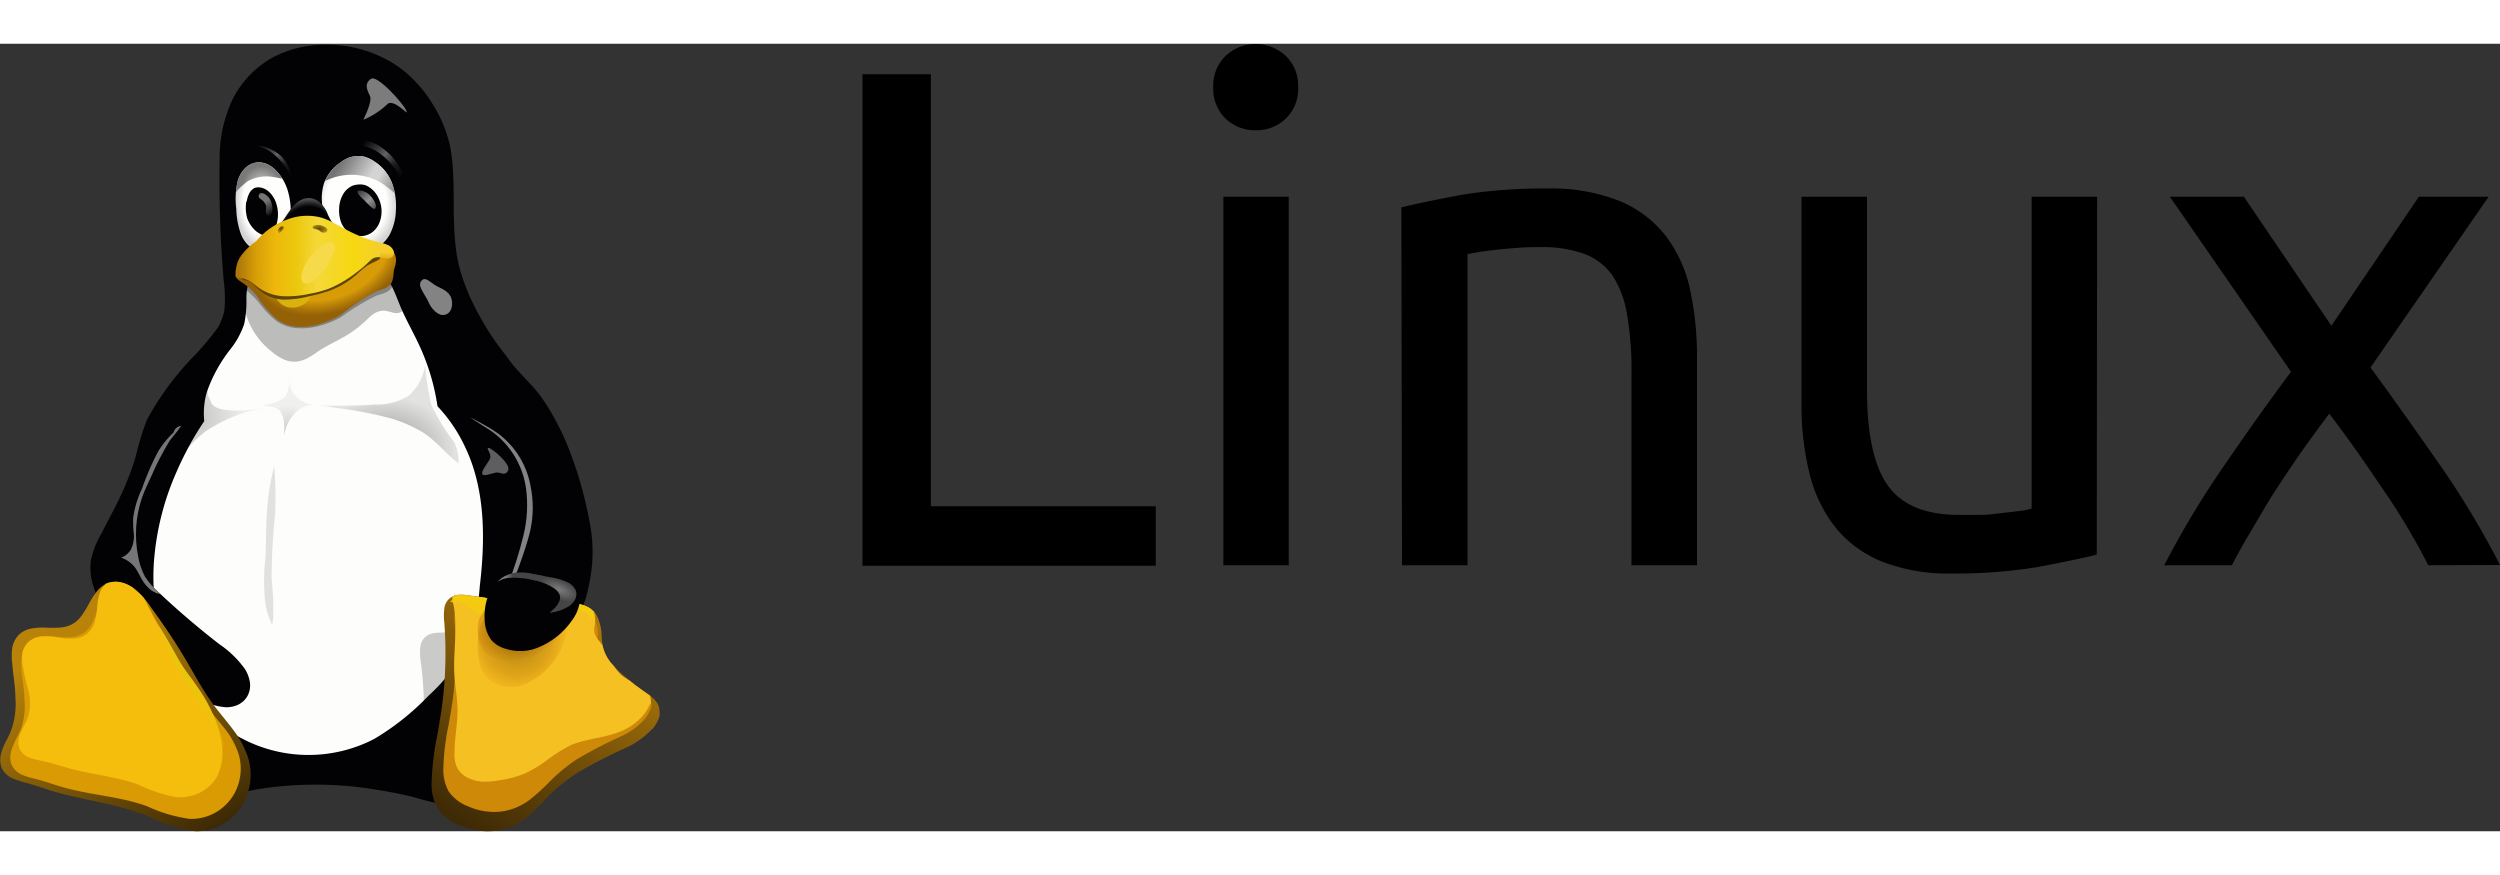 <svg id="Ebene_1" data-name="Ebene 1" xmlns="http://www.w3.org/2000/svg" xmlns:xlink="http://www.w3.org/1999/xlink" width="200" height="70"  viewBox="0 0 200 63"><rect x="0" y="0" width="200" height="63" fill="#333333" stroke="none"/><defs><style>.cls-1,.cls-2{fill:none;}.cls-2,.cls-48{clip-path:url(#clip-path);}.cls-3{fill:#020204;}.cls-4{fill:#fdfdfb;}.cls-5{clip-path:url(#clip-path-2);}.cls-6{opacity:0.25;fill:url(#Unbenannter_Verlauf_3);}.cls-10,.cls-14,.cls-21,.cls-27,.cls-28,.cls-45,.cls-54,.cls-55,.cls-6,.cls-7,.cls-8,.cls-9{isolation:isolate;}.cls-7{opacity:0.42;fill:url(#Unbenannter_Verlauf_3-2);}.cls-21,.cls-8{opacity:0.2;}.cls-8{fill:url(#Unbenannter_Verlauf_3-3);}.cls-9{opacity:0.11;}.cls-10,.cls-11,.cls-14{fill:#7c7c7c;}.cls-10{opacity:0.75;}.cls-12{fill:#838384;}.cls-13{clip-path:url(#clip-path-9);}.cls-14{opacity:0.95;}.cls-15{clip-path:url(#clip-path-10);}.cls-16{fill:url(#Unbenannter_Verlauf_4);}.cls-17{clip-path:url(#clip-path-11);}.cls-18{fill:#d99a03;}.cls-19{fill:#f5bd0c;}.cls-20{fill:url(#Unbenannter_Verlauf_5);}.cls-21{fill:url(#Unbenannter_Verlauf_6);}.cls-22{fill:url(#Unbenannter_Verlauf_7);}.cls-23{clip-path:url(#clip-path-15);}.cls-24{fill:#cd8907;}.cls-25{fill:#f5c021;}.cls-26{fill:url(#Unbenannter_Verlauf_8);}.cls-27,.cls-28{opacity:0.35;}.cls-27{fill:url(#Unbenannter_Verlauf_10);}.cls-28{fill:url(#Unbenannter_Verlauf_10-2);}.cls-29{clip-path:url(#clip-path-20);}.cls-30{fill:url(#Unbenannter_Verlauf_11);}.cls-31{fill:url(#Unbenannter_Verlauf_12);}.cls-32{fill:url(#Unbenannter_Verlauf_17);}.cls-33{clip-path:url(#clip-path-22);}.cls-34{fill:url(#Unbenannter_Verlauf_14);}.cls-35{clip-path:url(#clip-path-23);}.cls-36{fill:url(#Unbenannter_Verlauf_15);}.cls-37{fill:url(#Unbenannter_Verlauf_20);}.cls-38{fill:url(#Unbenannter_Verlauf_17-2);}.cls-39{clip-path:url(#clip-path-24);}.cls-40{fill:url(#Unbenannter_Verlauf_18);}.cls-41{clip-path:url(#clip-path-25);}.cls-42{fill:url(#Unbenannter_Verlauf_19);}.cls-43{fill:url(#Unbenannter_Verlauf_20-2);}.cls-44{fill-opacity:0.26;}.cls-45{opacity:0.3;}.cls-46{fill:url(#Unbenannter_Verlauf_21);}.cls-47{fill:url(#Unbenannter_Verlauf_22);}.cls-49{fill:#d9b30d;}.cls-50{fill:#604405;}.cls-51{fill:url(#Unbenannter_Verlauf_23);}.cls-52{clip-path:url(#clip-path-30);}.cls-53{fill:#f6da4a;}.cls-54,.cls-55{opacity:0.8;}.cls-54{fill:url(#Unbenannter_Verlauf_25);}.cls-55{fill:url(#Unbenannter_Verlauf_25-2);}.cls-56{fill:url(#Unbenannter_Verlauf_26);}</style><clipPath id="clip-path"><path class="cls-1" d="M18.83,18.53a1.34,1.34,0,0,0,.07.18.84.84,0,0,0,.23.23c.09.07.18.12.27.18a4.79,4.79,0,0,1,1.25,1.21,8.06,8.06,0,0,0,1.54,1.75,3.23,3.23,0,0,0,1.53.56,5,5,0,0,0,1.91-.23,6.87,6.87,0,0,0,1.64-.72,17.9,17.9,0,0,1,2.84-1.88c.23-.08.48-.15.7-.25a1.12,1.12,0,0,0,.54-.49,2.42,2.42,0,0,0,.14-.71c0-.25.11-.5.16-.75a1.32,1.32,0,0,0-.06-.76,1,1,0,0,0-.44-.44,1.45,1.45,0,0,0-.62-.15,9.13,9.13,0,0,0-1.26.13c-.55.05-1.11,0-1.67,0s-1.38.18-2.08.22-1.58-.09-2.38-.12a4.45,4.45,0,0,0-1,.05,2.17,2.17,0,0,0-.95.37,8,8,0,0,0-.75.67,2.42,2.42,0,0,1-.42.29,1,1,0,0,1-.48.11,1.11,1.11,0,0,0-.26,0,.38.38,0,0,0-.13.09.64.64,0,0,0-.1.13,1.77,1.77,0,0,0-.19.33Z"/></clipPath><clipPath id="clip-path-2"><path class="cls-1" d="M26.11.08a8.88,8.88,0,0,0-4.26,1,7.9,7.9,0,0,0-3.28,3.44,11.11,11.11,0,0,0-1,4.69,96.23,96.23,0,0,0,.32,9.68,11,11,0,0,1,.06,2.44c-.4,2-2.17,3.41-3.12,5.21a52.4,52.4,0,0,0-2.26,6.3c-.72,1.91-1.73,3.71-2.42,5.64a15.42,15.42,0,0,0-.61,8.45,14.87,14.87,0,0,0,2.84,5.84c-.19.35-.38.71-.58,1.06A16.35,16.35,0,0,0,10,57.17,4.23,4.23,0,0,0,9.87,59a2.69,2.69,0,0,0,.92,1.6,2.66,2.66,0,0,0,1.1.52,5,5,0,0,0,1.22.1,19.37,19.37,0,0,0,4.57-.9c.89-.24,1.79-.45,2.69-.64a29.36,29.36,0,0,1,9.77,0c1,.16,2,.35,3,.6a22.33,22.33,0,0,0,4.69.9,4.84,4.84,0,0,0,1.26-.09,2.8,2.8,0,0,0,1.13-.53,2.67,2.67,0,0,0,.92-1.6A4.09,4.09,0,0,0,41,57.17a15.67,15.67,0,0,0-1.77-3.33c-.26-.43-.49-.87-.74-1.3a21.28,21.28,0,0,0,4.38-7.47,21.63,21.63,0,0,0,.75-9.43,32.77,32.77,0,0,0-2.72-9.11c-1.64-3.62-3-4.94-4-8.12-1.08-3.45-.19-7.53-1-10.65a10.8,10.8,0,0,0-1.33-3A10.29,10.29,0,0,0,32,1.93,10,10,0,0,0,26.11.08Z"/></clipPath><radialGradient id="Unbenannter_Verlauf_3" cx="131.51" cy="39.13" r="0.24" gradientTransform="matrix(19, 0, 0, -18.12, -2483.74, 738.9)" gradientUnits="userSpaceOnUse"><stop offset="0"/><stop offset="1" stop-opacity="0.25"/></radialGradient><radialGradient id="Unbenannter_Verlauf_3-2" cx="131.37" cy="39.56" r="0.24" gradientTransform="matrix(23.6, 0, 0, -18.12, -3069.54, 749.38)" xlink:href="#Unbenannter_Verlauf_3"/><radialGradient id="Unbenannter_Verlauf_3-3" cx="118.65" cy="44.43" r="0.24" gradientTransform="matrix(9.35, 0, 0, -10.07, -1086.35, 478.69)" xlink:href="#Unbenannter_Verlauf_3"/><clipPath id="clip-path-9"><path class="cls-1" d="M15.62,24.88a23.14,23.14,0,0,0-3.86,5.19,22.71,22.71,0,0,0-.9,2.94,22.34,22.34,0,0,1-1.25,3.24c-.46,1-1,1.92-1.46,2.87a7.16,7.16,0,0,0-.87,2.17,4.54,4.54,0,0,0,.11,1.83,8.83,8.83,0,0,0,.69,1.72,16.88,16.88,0,0,0,5.1,5.91,18.2,18.2,0,0,0,3.07,1.81,4.62,4.62,0,0,0,1.84.52A2.2,2.2,0,0,0,19,52.9a1.73,1.73,0,0,0,.73-.61A1.77,1.77,0,0,0,20,51.14a2.8,2.8,0,0,0-.4-1.11,8.12,8.12,0,0,0-2.06-2c-1.65-1.28-3.25-2.64-4.77-4.07a6.42,6.42,0,0,1-1.17-1.33A5.25,5.25,0,0,1,11.05,41a9.1,9.1,0,0,1,.31-4.69c.21-.59.48-1.14.74-1.7a22.07,22.07,0,0,1,1.48-2.86,32,32,0,0,0,2.35-3.23,11.74,11.74,0,0,0,.92-3.25c.15-.87.45-1.72.6-2.59A23.71,23.71,0,0,1,15.62,24.88Z"/></clipPath><clipPath id="clip-path-10"><path class="cls-1" d="M39.74,31.32a6.81,6.81,0,0,1,2.34,4.24,10.16,10.16,0,0,1-.22,3.84,30.32,30.32,0,0,1-1.16,3.69,6.94,6.94,0,0,0-.42,1.48,2.42,2.42,0,0,0,.22,1.5,2.26,2.26,0,0,0,1.36,1,3.24,3.24,0,0,0,1.72,0,6,6,0,0,0,2-.68C46.7,45.54,47,44,47.25,42.59a12.12,12.12,0,0,0-.1-4.41,30.84,30.84,0,0,0-1.66-5.81,20.34,20.34,0,0,0-2.06-3.92c-.81-1.2-2-2.14-2.81-3.31-.3-.41-.65-.84-.94-1.25-.62-.89-.48-.72-.87-1.3a2.21,2.21,0,0,0-1.19-.74A2.19,2.19,0,0,0,34.71,23,3.41,3.41,0,0,0,34.5,25a7.07,7.07,0,0,0,1,2.37,8.59,8.59,0,0,0,1.8,2.26C38,30.26,39,30.69,39.74,31.32Z"/></clipPath><linearGradient id="Unbenannter_Verlauf_4" x1="4.53" y1="1.99" x2="14.61" y2="-14.93" gradientTransform="matrix(1, 0, 0, -1, 0, 50.19)" gradientUnits="userSpaceOnUse"><stop offset="0" stop-color="#b98309"/><stop offset="1" stop-color="#382605"/></linearGradient><clipPath id="clip-path-11"><path class="cls-1" d="M8.54,43.17a2,2,0,0,1,1.07-.1,2.79,2.79,0,0,1,1,.43,6.33,6.33,0,0,1,1.48,1.61c1,1.36,1.93,2.75,2.79,4.2.69,1.17,1.33,2.38,2.13,3.48.53.72,1.12,1.39,1.65,2.1a7.6,7.6,0,0,1,1.23,2.36,4.77,4.77,0,0,1-.35,3.38,4.46,4.46,0,0,1-1.63,1.76,4.22,4.22,0,0,1-2.24.61,10.92,10.92,0,0,1-3.74-1.17c-2.43-1-5.08-1.29-7.59-2-.77-.23-1.53-.51-2.31-.72a7.14,7.14,0,0,1-1-.33,1.8,1.8,0,0,1-.81-.68,1.65,1.65,0,0,1-.2-.81,2.48,2.48,0,0,1,.16-.81c.19-.53.5-1,.7-1.52a6.25,6.25,0,0,0,.35-2.68c0-.91-.19-1.81-.25-2.72a4.52,4.52,0,0,1,0-1.22,2,2,0,0,1,.54-1.07,2,2,0,0,1,1-.49,5.23,5.23,0,0,1,1.12-.07,10.27,10.27,0,0,0,1.11,0,2.49,2.49,0,0,0,1.07-.3,2.41,2.41,0,0,0,.76-.73,8.46,8.46,0,0,0,.55-.91,5.74,5.74,0,0,1,.58-.9A2.21,2.21,0,0,1,8.54,43.17Z"/></clipPath><linearGradient id="Unbenannter_Verlauf_5" x1="15.68" y1="-1.74" x2="18.85" y2="-7.73" gradientTransform="matrix(1, 0, 0, -1, 0, 50.19)" gradientUnits="userSpaceOnUse"><stop offset="0" stop-color="#ebc40c"/><stop offset="1" stop-color="#ebc40c" stop-opacity="0"/></linearGradient><linearGradient id="Unbenannter_Verlauf_6" x1="40.34" y1="-1.37" x2="41.15" y2="-7.22" gradientTransform="matrix(1, 0, 0, -1, 0, 50.19)" gradientUnits="userSpaceOnUse"><stop offset="0"/><stop offset="1" stop-opacity="0"/></linearGradient><linearGradient id="Unbenannter_Verlauf_7" x1="36.45" y1="-11.75" x2="46.62" y2="4.73" gradientTransform="matrix(1, 0, 0, -1, 0, 50.19)" gradientUnits="userSpaceOnUse"><stop offset="0" stop-color="#3e2a06"/><stop offset="1" stop-color="#ad780a"/></linearGradient><clipPath id="clip-path-15"><path class="cls-1" d="M52.12,54.87A6.65,6.65,0,0,1,50,56.36a39.7,39.7,0,0,0-3.87,2,16.26,16.26,0,0,0-2.29,1.85A16.49,16.49,0,0,1,42,62a4.9,4.9,0,0,1-3,1,5.79,5.79,0,0,1-2.31-.51A3.57,3.57,0,0,1,35,61.17a4,4,0,0,1-.47-2.1A21.54,21.54,0,0,1,35,55.24c.18-1.05.36-2.11.47-3.17a32.43,32.43,0,0,0,.07-5.83,4.49,4.49,0,0,1,0-1,1.23,1.23,0,0,1,1.25-1.16,3.92,3.92,0,0,1,.9.08,18.86,18.86,0,0,1,2.08.36c.42.11.84.26,1.27.38a5.67,5.67,0,0,0,2.2.2,17.67,17.67,0,0,1,2.37-.37,3.52,3.52,0,0,1,1,.17,2.09,2.09,0,0,1,.87.49,1.79,1.79,0,0,1,.39.65,3.81,3.81,0,0,1,.25,1.11,8.61,8.61,0,0,0,.09,1,3.27,3.27,0,0,0,.74,1.46,8.72,8.72,0,0,0,1.2,1.15,14.23,14.23,0,0,0,1.3,1c.21.15.43.29.63.45a2.17,2.17,0,0,1,.52.57,1.33,1.33,0,0,1,.16.65,1.31,1.31,0,0,1,0,.39,3,3,0,0,1-.56,1Z"/></clipPath><linearGradient id="Unbenannter_Verlauf_8" x1="41.82" y1="5.47" x2="41.53" y2="2.78" gradientTransform="matrix(1, 0, 0, -1, 0, 50.19)" gradientUnits="userSpaceOnUse"><stop offset="0" stop-color="#f3cd0c"/><stop offset="1" stop-color="#f3cd0c" stop-opacity="0"/></linearGradient><radialGradient id="Unbenannter_Verlauf_10" cx="125.98" cy="37.39" r="0.24" gradientTransform="matrix(18.99, 5.12, 5.34, -20.07, -2550.59, 153)" gradientUnits="userSpaceOnUse"><stop offset="0" stop-color="#110800"/><stop offset="0.59" stop-color="#a65a00" stop-opacity="0.8"/><stop offset="1" stop-color="#ff921e" stop-opacity="0"/></radialGradient><radialGradient id="Unbenannter_Verlauf_10-2" cx="128.08" cy="44.65" r="0.24" gradientTransform="matrix(19.72, -0.84, -0.63, -14.95, -2456.58, 821.64)" xlink:href="#Unbenannter_Verlauf_10"/><clipPath id="clip-path-20"><path class="cls-1" d="M46.28,44a1.63,1.63,0,0,0-.42-.61,2.07,2.07,0,0,0-.63-.39,6.33,6.33,0,0,0-1.44-.36c-.46-.09-.91-.19-1.37-.27a3.73,3.73,0,0,0-1.45,0,2.38,2.38,0,0,0-1.1.6,3,3,0,0,0-.74,1,4.64,4.64,0,0,0-.35,2.21,2.75,2.75,0,0,0,.55,1.55,2.38,2.38,0,0,0,1.15.68,3.85,3.85,0,0,0,2.28,0,6.06,6.06,0,0,0,3-2.28A3.26,3.26,0,0,0,46.31,45a1.7,1.7,0,0,0,0-1Z"/></clipPath><radialGradient id="Unbenannter_Verlauf_11" cx="95.68" cy="41.19" r="0.24" gradientTransform="matrix(6.37, 2.79, 1.28, -2.96, -617.45, -101.36)" gradientUnits="userSpaceOnUse"><stop offset="0" stop-color="#7c7c7c"/><stop offset="1" stop-color="#7c7c7c" stop-opacity="0.33"/></radialGradient><linearGradient id="Unbenannter_Verlauf_12" x1="40.5" y1="6.24" x2="41.13" y2="6.27" gradientTransform="matrix(1, 0, 0, -1, 0, 50.19)" xlink:href="#Unbenannter_Verlauf_11"/><radialGradient id="Unbenannter_Verlauf_17" cx="121.25" cy="36.79" r="0.24" gradientTransform="matrix(10.24, -0.11, -0.16, -15.78, -1214.39, 606.59)" gradientUnits="userSpaceOnUse"><stop offset="0" stop-color="#fefefc"/><stop offset="0.75" stop-color="#fefefc"/><stop offset="1" stop-color="#d4d4d4"/></radialGradient><clipPath id="clip-path-22"><path class="cls-1" d="M19.71,12.61A3,3,0,0,0,19.79,14a2.47,2.47,0,0,0,.51.81,1.61,1.61,0,0,0,.48.38A.81.81,0,0,0,21.85,15a1.64,1.64,0,0,0,.26-.51,2.83,2.83,0,0,0,0-1.68,2.14,2.14,0,0,0-.63-1,1.32,1.32,0,0,0-.52-.28,1,1,0,0,0-.58,0,1,1,0,0,0-.45.46,2.23,2.23,0,0,0-.19.62Z"/></clipPath><linearGradient id="Unbenannter_Verlauf_14" x1="20.61" y1="38.66" x2="21.84" y2="36.45" gradientTransform="matrix(1, 0, 0, -1, 0, 50.19)" gradientUnits="userSpaceOnUse"><stop offset="0" stop-color="#757574" stop-opacity="0"/><stop offset="0.25" stop-color="#757574"/><stop offset="0.5" stop-color="#757574"/><stop offset="1" stop-color="#757574" stop-opacity="0"/></linearGradient><clipPath id="clip-path-23"><path class="cls-1" d="M20.62,9.49a1.62,1.62,0,0,0-1,.45,2.42,2.42,0,0,0-.59,1,6.07,6.07,0,0,0-.13,2.25,6.49,6.49,0,0,0,.36,2,2.54,2.54,0,0,0,.54.87,1.88,1.88,0,0,0,.87.51,1.77,1.77,0,0,0,.94,0,2.08,2.08,0,0,0,.81-.5,2.71,2.71,0,0,0,.68-1.2,4.64,4.64,0,0,0,.16-1.39A5.89,5.89,0,0,0,23,11.68a4,4,0,0,0-.88-1.5,2.53,2.53,0,0,0-.67-.51A1.69,1.69,0,0,0,20.62,9.49Z"/></clipPath><radialGradient id="Unbenannter_Verlauf_15" cx="110.23" cy="47.44" r="0.24" gradientTransform="matrix(6.17, -1.02, -0.94, -5.73, -614.61, 395.45)" gradientUnits="userSpaceOnUse"><stop offset="0" stop-color="#c8c8c8"/><stop offset="1" stop-color="#797978"/></radialGradient><linearGradient id="Unbenannter_Verlauf_20" x1="20.69" y1="42.39" x2="23.35" y2="39.66" gradientTransform="matrix(1, 0, 0, -1, 0, 50.19)" gradientUnits="userSpaceOnUse"><stop offset="0" stop-color="#646464" stop-opacity="0"/><stop offset="0.31" stop-color="#646464" stop-opacity="0.58"/><stop offset="0.47" stop-color="#646464"/><stop offset="0.73" stop-color="#646464" stop-opacity="0.26"/><stop offset="1" stop-color="#646464" stop-opacity="0"/></linearGradient><radialGradient id="Unbenannter_Verlauf_17-2" cx="124.61" cy="37.12" r="0.24" gradientTransform="matrix(13.63, -0.43, -0.49, -15.78, -1651.79, 652.08)" xlink:href="#Unbenannter_Verlauf_17"/><clipPath id="clip-path-24"><path class="cls-1" d="M28.6,11.27a1.24,1.24,0,0,0-.62.21,1.59,1.59,0,0,0-.47.46,2.42,2.42,0,0,0-.38,1.26,2.7,2.7,0,0,0,.13,1,1.86,1.86,0,0,0,.55.82,1.59,1.59,0,0,0,.93.37,1.64,1.64,0,0,0,1-.28,1.83,1.83,0,0,0,.53-.61,2.43,2.43,0,0,0,0-2.17,2,2,0,0,0-1-1A1.44,1.44,0,0,0,28.6,11.27Z"/></clipPath><linearGradient id="Unbenannter_Verlauf_18" x1="28.78" y1="38.49" x2="30.2" y2="36.81" gradientTransform="matrix(1, 0, 0, -1, 0, 50.19)" gradientUnits="userSpaceOnUse"><stop offset="0" stop-color="#949494" stop-opacity="0.39"/><stop offset="0.5" stop-color="#949494"/><stop offset="1" stop-color="#949494" stop-opacity="0.39"/></linearGradient><clipPath id="clip-path-25"><path class="cls-1" d="M27.25,9.49a3.43,3.43,0,0,0-1.32,1.64A4.09,4.09,0,0,0,26,13.78,4.4,4.4,0,0,0,27.59,16a2.74,2.74,0,0,0,1.27.5,2.3,2.3,0,0,0,1.34-.23A2.59,2.59,0,0,0,31.3,15a4.35,4.35,0,0,0,.37-1.63,5.44,5.44,0,0,0-.27-2.12A3.58,3.58,0,0,0,30,9.45,2.74,2.74,0,0,0,29,9a2.32,2.32,0,0,0-1.14.13A2.52,2.52,0,0,0,27.25,9.49Z"/></clipPath><linearGradient id="Unbenannter_Verlauf_19" x1="27.82" y1="41.64" x2="32.32" y2="39.01" gradientTransform="matrix(1, 0, 0, -1, 0, 50.19)" gradientUnits="userSpaceOnUse"><stop offset="0" stop-color="#747474"/><stop offset="0.13" stop-color="#8c8c8c"/><stop offset="0.25" stop-color="#a4a4a4"/><stop offset="0.5" stop-color="#d4d4d4"/><stop offset="0.62" stop-color="#d4d4d4"/><stop offset="1" stop-color="#7c7c7c"/></linearGradient><linearGradient id="Unbenannter_Verlauf_20-2" x1="29.23" y1="42.5" x2="32.24" y2="39.66" xlink:href="#Unbenannter_Verlauf_20"/><radialGradient id="Unbenannter_Verlauf_21" cx="129.38" cy="50.15" r="0.24" gradientTransform="matrix(9.26, -6.77, -6.1, -8.45, -867.6, 1314.59)" gradientUnits="userSpaceOnUse"><stop offset="0" stop-color="#020204"/><stop offset="0.73" stop-color="#020204"/><stop offset="1" stop-color="#5c5c5c"/></radialGradient><radialGradient id="Unbenannter_Verlauf_22" cx="134.73" cy="40.99" r="0.24" gradientTransform="matrix(25.1, -10.42, -7.27, -17.75, -3057.3, 2148.28)" gradientUnits="userSpaceOnUse"><stop offset="0" stop-color="#d2940a"/><stop offset="0.75" stop-color="#d89c08"/><stop offset="0.87" stop-color="#b67e07"/><stop offset="1" stop-color="#946106"/></radialGradient><linearGradient id="Unbenannter_Verlauf_23" x1="19.06" y1="33.15" x2="30.95" y2="33.24" gradientTransform="matrix(1, 0, 0, -1, 0, 50.19)" gradientUnits="userSpaceOnUse"><stop offset="0" stop-color="#ad780a"/><stop offset="0.12" stop-color="#d89e08"/><stop offset="0.25" stop-color="#edb80b"/><stop offset="0.39" stop-color="#ebc80d"/><stop offset="0.53" stop-color="#f5d838"/><stop offset="0.77" stop-color="#f6d811"/><stop offset="1" stop-color="#f5cd31"/></linearGradient><clipPath id="clip-path-30"><path class="cls-1" d="M20.49,15.8a5.07,5.07,0,0,0-1.08,1,2.38,2.38,0,0,0-.42.72,5.18,5.18,0,0,0-.14.66,1,1,0,0,0,0,.24.5.5,0,0,0,0,.12.24.24,0,0,0,.06.11.34.34,0,0,0,.18.09l.21,0a2.08,2.08,0,0,1,.84.36c.25.18.49.38.75.55a3.76,3.76,0,0,0,1.94.55,8.11,8.11,0,0,0,2-.21,8.38,8.38,0,0,0,1.56-.43,9.53,9.53,0,0,0,2.13-1.27,7.64,7.64,0,0,0,.87-.73l.28-.26a.92.92,0,0,1,.33-.19,1.14,1.14,0,0,1,.58,0,3.12,3.12,0,0,0,.44.05.8.8,0,0,0,.21-.05.44.44,0,0,0,.18-.12.46.46,0,0,0,.09-.27.54.54,0,0,0-.08-.28.87.87,0,0,0-.44-.36,3.9,3.9,0,0,0-.76-.22A11,11,0,0,1,27.94,15c-.36-.18-.71-.38-1.07-.57a5.75,5.75,0,0,0-1.13-.51,4.4,4.4,0,0,0-2.73.13A5.78,5.78,0,0,0,20.49,15.8Z"/></clipPath><radialGradient id="Unbenannter_Verlauf_25" cx="-18.47" cy="76.95" r="0.24" gradientTransform="matrix(1.32, 0, 0, -1.43, 46.87, 124.8)" gradientUnits="userSpaceOnUse"><stop offset="0" stop-color="#3a2903"/><stop offset="0.55" stop-color="#735208"/><stop offset="1" stop-color="#ac8c04"/></radialGradient><radialGradient id="Unbenannter_Verlauf_25-2" cx="62.07" cy="71.45" r="0.24" gradientTransform="matrix(2.78, 0, 0, -1.63, -147.01, 131.28)" xlink:href="#Unbenannter_Verlauf_25"/><linearGradient id="Unbenannter_Verlauf_26" x1="30.96" y1="33.52" x2="30.96" y2="32.63" gradientTransform="matrix(1, 0, 0, -1, 0, 50.19)" gradientUnits="userSpaceOnUse"><stop offset="0" stop-color="#f5ce2d"/><stop offset="1" stop-color="#d79b08"/></linearGradient></defs><path d="M92.46,37v4.76H69V2.44h5.47V37Z"/><path d="M100.46,6.92A3.39,3.39,0,0,1,98.06,6a3.32,3.32,0,0,1-1-2.52,3.32,3.32,0,0,1,1-2.52,3.52,3.52,0,0,1,4.79,0,3.29,3.29,0,0,1,1,2.52,3.29,3.29,0,0,1-1,2.52A3.36,3.36,0,0,1,100.46,6.92Zm2.64,34.8H97.87V12.24h5.23Z"/><path d="M112.11,13.09c1.2-.3,2.8-.62,4.79-1a41.16,41.16,0,0,1,6.87-.51,14.81,14.81,0,0,1,5.8,1,9.11,9.11,0,0,1,3.68,2.78,10.86,10.86,0,0,1,1.95,4.28,25.28,25.28,0,0,1,.56,5.5V41.72h-5.24V26.3a25.83,25.83,0,0,0-.36-4.65A8,8,0,0,0,129,18.54a4.81,4.81,0,0,0-2.26-1.73,9.77,9.77,0,0,0-3.49-.54c-.56,0-1.14,0-1.74.05s-1.18.09-1.72.15-1,.12-1.46.19l-.93.17V41.72h-5.24Z"/><path d="M167.74,40.87c-1.2.3-2.79.62-4.76,1a40.62,40.62,0,0,1-6.84.51,14.47,14.47,0,0,1-5.69-1,9.16,9.16,0,0,1-3.71-2.81,11.32,11.32,0,0,1-2-4.28,22.54,22.54,0,0,1-.62-5.47V12.24h5.24V27.66q0,5.39,1.69,7.71c1.12,1.55,3,2.32,5.68,2.32.57,0,1.15,0,1.75,0s1.16-.09,1.69-.15,1-.11,1.43-.17a4.31,4.31,0,0,0,.93-.19V12.24h5.24Z"/><path d="M194.26,41.72c-.42-.83-.92-1.76-1.52-2.78s-1.26-2.07-2-3.15-1.45-2.14-2.2-3.2-1.48-2.06-2.2-3q-1.06,1.41-2.19,3c-.75,1.08-1.47,2.15-2.17,3.23S180.67,38,180.07,39s-1.11,1.92-1.52,2.72h-5.41a71.46,71.46,0,0,1,4.71-7.85q2.73-4,5.43-7.63l-9.69-14h5.92l7,10.32,7-10.32h5.58L189.64,25.9q2.7,3.69,5.55,7.8a67.72,67.72,0,0,1,4.81,8Z"/><g id="tux"><g id="body"><path id="body_base" data-name="body base" class="cls-3" d="M26.11.08a8.88,8.88,0,0,0-4.26,1,7.9,7.9,0,0,0-3.28,3.44,11.11,11.11,0,0,0-1,4.69,96.23,96.23,0,0,0,.32,9.68,11,11,0,0,1,.06,2.44c-.4,2-2.17,3.41-3.12,5.21a52.4,52.4,0,0,0-2.26,6.3c-.72,1.91-1.73,3.71-2.42,5.64a15.42,15.42,0,0,0-.61,8.45,14.87,14.87,0,0,0,2.84,5.84c-.19.35-.38.71-.58,1.06A16.35,16.35,0,0,0,10,57.17,4.23,4.23,0,0,0,9.87,59a2.69,2.69,0,0,0,.92,1.6,2.66,2.66,0,0,0,1.1.52,5,5,0,0,0,1.22.1,19.37,19.37,0,0,0,4.57-.9c.89-.24,1.79-.45,2.69-.64a29.36,29.36,0,0,1,9.77,0c1,.16,2,.35,3,.6a22.33,22.33,0,0,0,4.69.9,4.84,4.84,0,0,0,1.26-.09,2.8,2.8,0,0,0,1.13-.53,2.67,2.67,0,0,0,.92-1.6A4.09,4.09,0,0,0,41,57.17a15.67,15.67,0,0,0-1.77-3.33c-.26-.43-.49-.87-.74-1.3a21.28,21.28,0,0,0,4.38-7.47,21.63,21.63,0,0,0,.75-9.43,32.77,32.77,0,0,0-2.72-9.11c-1.64-3.62-3-4.94-4-8.12-1.08-3.45-.19-7.53-1-10.65a10.8,10.8,0,0,0-1.33-3A10.29,10.29,0,0,0,32,1.93,10,10,0,0,0,26.11.08Z"/><path id="belly" class="cls-4" d="M20.3,18.27a2.45,2.45,0,0,0-.45.95,5.4,5.4,0,0,0-.14,1.06,8.85,8.85,0,0,1-.17,2.12,6.54,6.54,0,0,1-1.08,2,11.91,11.91,0,0,0-1.9,3.43,6.07,6.07,0,0,0-.22,2.36,25.25,25.25,0,0,0-2.19,4,21.65,21.65,0,0,0-1.78,6.64,17,17,0,0,0,1.18,8.28A13.58,13.58,0,0,0,17.06,54a12,12,0,0,0,2.57,1.72,11.43,11.43,0,0,0,10.3-.1,20.59,20.59,0,0,0,4.37-3.48,15.38,15.38,0,0,0,2.23-2.54,14.4,14.4,0,0,0,1.85-6.19c.45-3.78.46-7.77-1.19-11.19A12.28,12.28,0,0,0,35,29a17.59,17.59,0,0,0-1.41-4.77c-.5-1.1-1.11-2.14-1.57-3.24-.19-.46-.36-.92-.57-1.37a4.17,4.17,0,0,0-.82-1.21,3.52,3.52,0,0,0-1.29-.76,5.34,5.34,0,0,0-1.48-.25c-1-.05-2,.08-3,0-.8,0-1.6-.17-2.4-.13a3.89,3.89,0,0,0-1.16.25A2.24,2.24,0,0,0,20.3,18.27Z"/><g id="body_self_shadows" data-name="body self shadows"><g class="cls-5"><path id="belly_shadow_left" data-name="belly shadow left" class="cls-6" d="M16.77,28.39c.21.32-.14,1.43,4.84.72,0,0-.87.1-1.73.3A12.79,12.79,0,0,0,16.46,31c-.89.67-1.54,1.53-2.36,2.27,0,0,1.33-2.44,1.66-3.17s-.06-.7.2-1.78a8.7,8.7,0,0,1,.91-2.13S16.34,27.75,16.77,28.39Z"/></g><g class="cls-5"><path id="belly_shadow_right" data-name="belly shadow right" class="cls-7" d="M32.78,28.1a4.78,4.78,0,0,1-2.84.76c-1.23.14-4.56.09-4.56.09a8.68,8.68,0,0,1,1.55.19,30.9,30.9,0,0,1,4.48.87,11.3,11.3,0,0,1,2.42,1.08c1.06.67,1.84,1.73,2.86,2.48a3.67,3.67,0,0,0-.36-1.72,15.7,15.7,0,0,1-1.84-3,20.88,20.88,0,0,1-.48-3.2,4,4,0,0,1-1.23,2.43Z"/></g><g class="cls-5"><path id="belly_shadow_middle" data-name="belly shadow middle" class="cls-8" d="M23.23,26.58c0,.31-.08.61-.14.92a3.17,3.17,0,0,1-.12.44,1.09,1.09,0,0,1-.25.38,1.48,1.48,0,0,1-.34.21,5.19,5.19,0,0,1-1.49.43l.61.05a2.66,2.66,0,0,1,.39.07.89.89,0,0,1,.63.48,2.11,2.11,0,0,1,.2.83,8.08,8.08,0,0,1,0,1.1,3,3,0,0,1,.15-.72,3.19,3.19,0,0,1,.66-1.14,1.88,1.88,0,0,1,.39-.35,2.1,2.1,0,0,1,1.52-.37,2.35,2.35,0,0,1-1.51-.48,2,2,0,0,1-.55-.61A1.78,1.78,0,0,1,23.23,26.58Z"/></g><g class="cls-5"><path id="belly_shadow_lower" data-name="belly shadow lower" class="cls-9" d="M21.94,33.79a18.19,18.19,0,0,0-.53,3c-.14,1.44-.11,2.9-.18,4.35a16.09,16.09,0,0,0,0,3.67,6.16,6.16,0,0,0,.54,1.67,6,6,0,0,0,.09-.61,20.87,20.87,0,0,0-.13-3A47.07,47.07,0,0,1,22,37.77,31.08,31.08,0,0,0,21.94,33.79Z"/></g></g><g id="body_glare" data-name="body glare"><g class="cls-5"><path id="belly_glare" data-name="belly glare" class="cls-10" d="M39.08,32.33c.25,0,1.79,1.28,1.58,1.78s-.6.19-.89.19-1.05.36-1.18.14.34-.75.58-1.18-.34-.89-.09-.93Z"/></g><g class="cls-5"><path id="head_glare" data-name="head glare" class="cls-11" d="M29.67,2.81c-.54.39-.31.87-.08,1.35S29.08,6,29.08,6.08a6.31,6.31,0,0,0,1.86-1.2c.47-.58,1.66.79,1.6.59C32.54,5.09,30.21,2.43,29.67,2.81Z"/></g><g class="cls-5"><path id="neck_glare" data-name="neck glare" class="cls-12" d="M33.76,18.91c-.46.42.21,1.05.53,1.78.19.46.74,1.11,1.27,1s.64-.65.6-1.05c-.07-.78-.73-1-1.2-1.24S34.08,18.62,33.76,18.91Z"/></g></g></g><g id="wings"><g id="wing_left" data-name="wing left"><path id="wing_left_base" data-name="wing left base" class="cls-3" d="M15.62,24.88a23.14,23.14,0,0,0-3.86,5.19,22.71,22.71,0,0,0-.9,2.94,22.34,22.34,0,0,1-1.25,3.24c-.46,1-1,1.92-1.46,2.87a7.16,7.16,0,0,0-.87,2.17,4.54,4.54,0,0,0,.11,1.83,8.83,8.83,0,0,0,.69,1.72,16.88,16.88,0,0,0,5.1,5.91,18.2,18.2,0,0,0,3.07,1.81,4.62,4.62,0,0,0,1.84.52A2.2,2.2,0,0,0,19,52.9a1.73,1.73,0,0,0,.73-.61A1.77,1.77,0,0,0,20,51.14a2.8,2.8,0,0,0-.4-1.11,8.12,8.12,0,0,0-2.06-2c-1.65-1.28-3.25-2.64-4.77-4.07a6.42,6.42,0,0,1-1.17-1.33A5.25,5.25,0,0,1,11.05,41a9.1,9.1,0,0,1,.31-4.69c.21-.59.48-1.14.74-1.7a22.07,22.07,0,0,1,1.48-2.86,32,32,0,0,0,2.35-3.23,11.74,11.74,0,0,0,.92-3.25c.15-.87.45-1.72.6-2.59A23.71,23.71,0,0,1,15.62,24.88Z"/><g class="cls-13"><path id="wing_left_glare" data-name="wing left glare" class="cls-14" d="M13.91,31.07a7.5,7.5,0,0,0-1.26,1.55,21.93,21.93,0,0,0-1.3,3,7.79,7.79,0,0,0-.7,2.34c0,.42,0,.84.06,1.26a2.46,2.46,0,0,1-.23,1.23,1.51,1.51,0,0,1-.79.66,2.37,2.37,0,0,1,1.13.82c.23.32.38.69.58,1a2.9,2.9,0,0,0,.62.73,1.75,1.75,0,0,0,.87.38,1.49,1.49,0,0,0,1.21-.39,28.86,28.86,0,0,1,1.09-11.39,3.47,3.47,0,0,0,.16-.71,1,1,0,0,0-.18-.69.69.69,0,0,0-.3-.23.78.78,0,0,0-.37-.06.93.93,0,0,0-.36.14.83.83,0,0,0-.23.3Z"/></g></g><g id="wing_right" data-name="wing right"><path id="wing_right_base" data-name="wing right base" class="cls-3" d="M39.74,31.32a6.81,6.81,0,0,1,2.34,4.24,10.16,10.16,0,0,1-.22,3.84,30.32,30.32,0,0,1-1.16,3.69,6.94,6.94,0,0,0-.42,1.48,2.42,2.42,0,0,0,.22,1.5,2.26,2.26,0,0,0,1.36,1,3.24,3.24,0,0,0,1.72,0,6,6,0,0,0,2-.68C46.7,45.54,47,44,47.25,42.59a12.12,12.12,0,0,0-.1-4.41,30.84,30.84,0,0,0-1.66-5.81,20.34,20.34,0,0,0-2.06-3.92c-.81-1.2-2-2.14-2.81-3.31-.3-.41-.65-.84-.94-1.25-.62-.89-.48-.72-.87-1.3a2.21,2.21,0,0,0-1.19-.74A2.19,2.19,0,0,0,34.71,23,3.41,3.41,0,0,0,34.5,25a7.07,7.07,0,0,0,1,2.37,8.59,8.59,0,0,0,1.8,2.26C38,30.26,39,30.69,39.74,31.32Z"/><g class="cls-15"><path id="wing_right_glare" data-name="wing right glare" class="cls-12" d="M36.72,29.33l.32.29c.79.64,1.21,1.37,2,2a8.09,8.09,0,0,1,2.88,4.46,8.38,8.38,0,0,1-.39,3.48c-.32,1.5-1.24,3.63-1.73,5.08-.2.58.4.34.32,1a3.87,3.87,0,0,0,0,.9c0-.06,0-.12,0-.18a11.09,11.09,0,0,1,.62-2.41c.53-1.51,1.14-3,1.56-4.53a8.52,8.52,0,0,0,.15-4,6.68,6.68,0,0,0-2.61-4.24c-1-.72-2.11-1.18-3.14-1.81Z"/></g></g></g><g id="feet"><g id="foot_left" data-name="foot left"><path id="foot_left_base" data-name="foot left base" class="cls-16" d="M8.54,43.17a2,2,0,0,1,1.07-.1,2.79,2.79,0,0,1,1,.43,6.33,6.33,0,0,1,1.48,1.61c1,1.36,1.93,2.75,2.79,4.2.69,1.17,1.33,2.38,2.13,3.48.53.72,1.12,1.39,1.65,2.1a7.6,7.6,0,0,1,1.23,2.36,4.77,4.77,0,0,1-.35,3.38,4.46,4.46,0,0,1-1.63,1.76,4.22,4.22,0,0,1-2.24.61,10.92,10.92,0,0,1-3.74-1.17c-2.43-1-5.08-1.29-7.59-2-.77-.23-1.53-.51-2.31-.72a7.14,7.14,0,0,1-1-.33,1.8,1.8,0,0,1-.81-.68,1.65,1.65,0,0,1-.2-.81,2.48,2.48,0,0,1,.16-.81c.19-.53.5-1,.7-1.52a6.25,6.25,0,0,0,.35-2.68c0-.91-.19-1.81-.25-2.72a4.52,4.52,0,0,1,0-1.22,2,2,0,0,1,.54-1.07,2,2,0,0,1,1-.49,5.23,5.23,0,0,1,1.12-.07,10.27,10.27,0,0,0,1.11,0,2.49,2.49,0,0,0,1.07-.3,2.41,2.41,0,0,0,.76-.73,8.46,8.46,0,0,0,.55-.91,5.74,5.74,0,0,1,.58-.9A2.21,2.21,0,0,1,8.54,43.17Z"/><g class="cls-17"><path id="foot_left_layer_1" data-name="foot left layer 1" class="cls-18" d="M9.07,43.76a1.61,1.61,0,0,1,1-.07,2.25,2.25,0,0,1,.89.44,5.46,5.46,0,0,1,1.23,1.54c.83,1.36,1.65,2.74,2.42,4.14a27.77,27.77,0,0,0,1.86,3.11c.48.64,1,1.23,1.51,1.87a6.58,6.58,0,0,1,1.13,2.1,4.16,4.16,0,0,1-.31,3,4,4,0,0,1-1.52,1.59,3.92,3.92,0,0,1-2.12.53A12,12,0,0,1,11.77,61c-2.13-.78-4.43-.88-6.61-1.49-.78-.21-1.54-.5-2.33-.7a6.08,6.08,0,0,1-1-.3A1.64,1.64,0,0,1,1,57.82a1.46,1.46,0,0,1-.18-.77A2.59,2.59,0,0,1,1,56.27c.19-.51.49-1,.68-1.46a5.57,5.57,0,0,0,.27-2.4c0-.81-.19-1.61-.24-2.42a4.33,4.33,0,0,1,.05-1.08,1.91,1.91,0,0,1,.48-1,1.87,1.87,0,0,1,1-.49,5.09,5.09,0,0,1,1.17,0,7.65,7.65,0,0,0,1.17.06,2.19,2.19,0,0,0,1.11-.34,2.29,2.29,0,0,0,.68-.8,9.32,9.32,0,0,0,.42-1,4.45,4.45,0,0,1,.46-1,1.82,1.82,0,0,1,.8-.68Z"/></g><g class="cls-17"><path id="foot_left_layer_2" data-name="foot left layer 2" class="cls-19" d="M8.79,43a1.47,1.47,0,0,1,1-.11,2,2,0,0,1,.88.43,4.93,4.93,0,0,1,1.14,1.6c.7,1.34,1.34,2.71,2.17,4,.61.92,1.31,1.77,1.92,2.68a11.35,11.35,0,0,1,1.78,4.06,4.49,4.49,0,0,1-.29,2.92A3.2,3.2,0,0,1,16,59.91a3.57,3.57,0,0,1-1.93.36,11.87,11.87,0,0,1-3-1c-1.74-.63-3.62-.79-5.41-1.27-.76-.2-1.5-.46-2.26-.62a8.28,8.28,0,0,1-1-.25,1.46,1.46,0,0,1-.79-.63,1.18,1.18,0,0,1-.14-.69,2.41,2.41,0,0,1,.18-.7c.19-.44.46-.85.61-1.31a3.91,3.91,0,0,0,0-2.09,18.69,18.69,0,0,1-.46-2.07,3,3,0,0,1,0-.94,1.7,1.7,0,0,1,.45-.82,1.86,1.86,0,0,1,1.11-.47,5.52,5.52,0,0,1,1.22.08,6.38,6.38,0,0,0,1.23.1,1.93,1.93,0,0,0,1.14-.38,2,2,0,0,0,.64-1,6.86,6.86,0,0,0,.19-1.19A4.72,4.72,0,0,1,8,43.88,1.75,1.75,0,0,1,8.79,43Z"/></g><g class="cls-17"><path id="foot_left_glare" data-name="foot left glare" class="cls-20" d="M12.5,46.34c.55,1,.88,2.14,1.43,3.15s1.07,1.88,1.58,2.73c.22.38.75,1,1.28,1.88s1,2,1.25,2.35c-.16-.45-.48-1.66-.87-2.53a14,14,0,0,0-1-1.7c-.51-.85-1.06-1.62-1.58-2.43-.72-1.13-1.27-2.38-2.06-3.45Z"/></g></g><g id="foot_right" data-name="foot right"><g class="cls-5"><path id="foot_right_shadow" data-name="foot right shadow" class="cls-21" d="M48.51,53.07a3.66,3.66,0,0,1-.44.94,6.53,6.53,0,0,1-1.67,1.56c-1.06.75-2.16,1.45-3.15,2.3a16.35,16.35,0,0,0-1.82,1.9A17,17,0,0,1,40,61.48a5.12,5.12,0,0,1-1.89,1.17,4.52,4.52,0,0,1-2.55.06A2.73,2.73,0,0,1,34,61.84a3.18,3.18,0,0,1-.51-1.71,19.39,19.39,0,0,1,.18-3.3c.09-.91.18-1.83.22-2.74a26.89,26.89,0,0,0-.27-4.93,4.63,4.63,0,0,1,0-.83,1.25,1.25,0,0,1,.31-.78,1.32,1.32,0,0,1,.68-.38,3.8,3.8,0,0,1,.75-.06,13.07,13.07,0,0,1,1.77,0c.37,0,.73.1,1.1.13a5,5,0,0,0,1.87-.15,14.57,14.57,0,0,1,2-.66,2.82,2.82,0,0,1,.82,0,1.56,1.56,0,0,1,.76.28,1.38,1.38,0,0,1,.37.49,3.43,3.43,0,0,1,.27.91,7.54,7.54,0,0,0,.12.83,2.43,2.43,0,0,0,.71,1.13,6.93,6.93,0,0,0,1.07.8c.38.23.75.47,1.15.67a5.85,5.85,0,0,1,.56.28,1.4,1.4,0,0,1,.46.41,1.11,1.11,0,0,1,.18.84Z"/></g><path id="foot_right_base" data-name="foot right base" class="cls-22" d="M52.12,54.87A6.65,6.65,0,0,1,50,56.36a39.7,39.7,0,0,0-3.87,2,16.26,16.26,0,0,0-2.29,1.85A16.49,16.49,0,0,1,42,62a4.9,4.9,0,0,1-3,1,5.79,5.79,0,0,1-2.31-.51A3.57,3.57,0,0,1,35,61.17a4,4,0,0,1-.47-2.1A21.54,21.54,0,0,1,35,55.24c.18-1.05.36-2.11.47-3.17a32.43,32.43,0,0,0,.07-5.83,4.49,4.49,0,0,1,0-1,1.23,1.23,0,0,1,1.25-1.16,3.92,3.92,0,0,1,.9.08,18.86,18.86,0,0,1,2.08.36c.42.11.84.26,1.27.38a5.67,5.67,0,0,0,2.2.2,17.67,17.67,0,0,1,2.37-.37,3.52,3.52,0,0,1,1,.17,2.09,2.09,0,0,1,.87.49,1.79,1.79,0,0,1,.39.65,3.81,3.81,0,0,1,.25,1.11,8.61,8.61,0,0,0,.09,1,3.27,3.27,0,0,0,.74,1.46,8.72,8.72,0,0,0,1.2,1.15,14.23,14.23,0,0,0,1.3,1c.21.15.43.29.63.45a2.17,2.17,0,0,1,.52.57,1.33,1.33,0,0,1,.16.65,1.31,1.31,0,0,1,0,.39,3,3,0,0,1-.56,1Z"/><g class="cls-23"><path id="foot_right_layer_1" data-name="foot right layer 1" class="cls-24" d="M52.05,53.2a3.17,3.17,0,0,1-.54.9,5.7,5.7,0,0,1-1.9,1.34,36,36,0,0,0-3.54,1.85A14.51,14.51,0,0,0,44,59a15.26,15.26,0,0,1-1.69,1.53,4.86,4.86,0,0,1-2.11.88A5.1,5.1,0,0,1,37.43,61a3.33,3.33,0,0,1-1.53-1.18,3.53,3.53,0,0,1-.43-1.89,19.13,19.13,0,0,1,.42-3.45c.17-.94.33-1.89.43-2.85a29.58,29.58,0,0,0,.06-5.24,3.62,3.62,0,0,1,0-.87,1.11,1.11,0,0,1,1.14-1,3.7,3.7,0,0,1,.81.07,17.12,17.12,0,0,1,1.9.32l1.17.35a5.46,5.46,0,0,0,2,.18A14.69,14.69,0,0,1,45.58,45a3.77,3.77,0,0,1,.88.15,1.92,1.92,0,0,1,.79.44,1.87,1.87,0,0,1,.36.59,2.6,2.6,0,0,1,.22,1c0,.36-.06.71,0,1.07a2,2,0,0,0,.32.81,5.76,5.76,0,0,0,.53.69A6.33,6.33,0,0,0,49.84,51c.51.38,1.12.6,1.66.95a1.69,1.69,0,0,1,.42.38,1,1,0,0,1,.13.92Z"/></g><g class="cls-23"><path id="foot_right_layer_2" data-name="foot right layer 2" class="cls-25" d="M52,52.83a3.84,3.84,0,0,1-.56.91,4.62,4.62,0,0,1-2,1.35c-1.21.46-2.54.52-3.73,1a12.75,12.75,0,0,0-2,1.26,10.27,10.27,0,0,1-1.66,1,8,8,0,0,1-2.08.57,6.19,6.19,0,0,1-1.36.11,3.08,3.08,0,0,1-1.31-.37,1.93,1.93,0,0,1-.74-.76,2.64,2.64,0,0,1-.2-1.22c0-1.1.24-2.2.24-3.31s-.2-1.91-.25-2.88c-.11-1.85.29-3.73-.06-5.55a4.35,4.35,0,0,1-.13-.88,1.11,1.11,0,0,1,.08-.44.76.76,0,0,1,.24-.34.7.7,0,0,1,.32-.14,1,1,0,0,1,.35,0c.22,0,.44.13.66.19.64.19,1.31.19,2,.33.4.09.79.24,1.19.35a5.39,5.39,0,0,0,2.07.19,15.35,15.35,0,0,1,2.21-.34,3.15,3.15,0,0,1,.91.15,1.87,1.87,0,0,1,.82.44,2.08,2.08,0,0,1,.36.59,2.54,2.54,0,0,1,.24,1c0,.18,0,.36-.05.54a1.61,1.61,0,0,0,0,.54,1.72,1.72,0,0,0,.24.49c.1.14.22.27.33.41a9.83,9.83,0,0,1,.74,1.31,4,4,0,0,0,.86,1.2,11.91,11.91,0,0,0,1.71,1,1.42,1.42,0,0,1,.43.38.9.9,0,0,1,.18.45,1.12,1.12,0,0,1,0,.48Z"/></g><g class="cls-23"><path id="foot_right_glare" data-name="foot right glare" class="cls-26" d="M36.15,44.71c.69-.19,1.28.34,1.78.73.32.28.79.21,1.18.23.66,0,1.31.11,2,0,1.29-.11,2.56-.43,3.86-.48a2.87,2.87,0,0,1,1.85.29c.22.15.54.79.75.55a1.82,1.82,0,0,0-1.25-1.5c-.52-.09-1,.06-1.57,0-1.56,0-3.12-.33-4.68-.24-1.09,0-2.18,0-3.27-.09-.42-.09-.57.29-.81.44a.18.18,0,0,0,.19,0Z"/></g></g></g><g id="wing_tip_right" data-name="wing tip right"><g id="wing_tip_right_shadow" data-name="wing tip right shadow"><g class="cls-23"><path id="wing_tip_right_shadow_lower" data-name="wing tip right shadow lower" class="cls-27" d="M45.29,46.19a1.16,1.16,0,0,0-.58-.51,2,2,0,0,0-.76-.13c-.52,0-1,.14-1.56.1a9.54,9.54,0,0,1-1.28-.31,2.69,2.69,0,0,0-1.35,0,2,2,0,0,0-1.14.85,2.8,2.8,0,0,0-.37,1.23,7,7,0,0,0,0,1.29,5.68,5.68,0,0,0,.14.92,2.39,2.39,0,0,0,.37.85,2.33,2.33,0,0,0,1.07.78,3,3,0,0,0,2.13,0,5.87,5.87,0,0,0,2.81-2.6,5.8,5.8,0,0,0,.5-1.31,2,2,0,0,0,.08-.55,1.27,1.27,0,0,0-.11-.54Z"/></g><g class="cls-23"><path id="wing_tip_right_shadow_upper" data-name="wing tip right shadow upper" class="cls-28" d="M45.29,45.52a1.15,1.15,0,0,0-.58-.37,2.73,2.73,0,0,0-.76-.09c-.52,0-1,.1-1.56.07s-.85-.15-1.28-.22a3.83,3.83,0,0,0-1.35,0,2,2,0,0,0-1.14.62,1.66,1.66,0,0,0-.37.89,3.63,3.63,0,0,0,0,.93,3.2,3.2,0,0,0,.14.67,1.5,1.5,0,0,0,.37.61,2.39,2.39,0,0,0,1.07.57,4.05,4.05,0,0,0,2.13,0,5.59,5.59,0,0,0,2.81-1.88,3.47,3.47,0,0,0,.5-.95,1.1,1.1,0,0,0,.08-.4.7.7,0,0,0-.11-.39Z"/></g></g><path id="wing_tip_right_base" data-name="wing tip right base" class="cls-3" d="M46.28,44a1.63,1.63,0,0,0-.42-.61,2.07,2.07,0,0,0-.63-.39,6.33,6.33,0,0,0-1.44-.36c-.46-.09-.91-.19-1.37-.27a3.73,3.73,0,0,0-1.45,0,2.38,2.38,0,0,0-1.1.6,3,3,0,0,0-.74,1,4.64,4.64,0,0,0-.35,2.21,2.75,2.75,0,0,0,.55,1.55,2.38,2.38,0,0,0,1.15.68,3.85,3.85,0,0,0,2.28,0,6.06,6.06,0,0,0,3-2.28A3.26,3.26,0,0,0,46.31,45a1.7,1.7,0,0,0,0-1Z"/><g id="wing_tip_right_glare" data-name="wing tip right glare"><g class="cls-29"><g id="wing_tip_right_glare_1" data-name="wing tip right glare 1"><path id="path_wing_tip_right_glare" data-name="path wing tip right glare" class="cls-30" d="M41.23,42.13a2.09,2.09,0,0,0-.34,0,2.58,2.58,0,0,0-2.12,2.75,2.27,2.27,0,0,1,.29-1.05,2.15,2.15,0,0,1,1.46-1.08,4.36,4.36,0,0,1,1.14,0c.37,0,.73.1,1.09.18a4.32,4.32,0,0,1,1.57.63,1.93,1.93,0,0,1,.3.27.9.9,0,0,1,.18.35.86.86,0,0,1-.12.56,2,2,0,0,1-.36.46l-.35.32A3.83,3.83,0,0,0,45.51,45a1.47,1.47,0,0,0,.47-.49,1,1,0,0,0,.11-.68,1.11,1.11,0,0,0-.23-.41,2,2,0,0,0-.35-.3,4.32,4.32,0,0,0-1.91-.74c-.44-.08-.88-.15-1.32-.2a5.29,5.29,0,0,0-1.05-.06Z"/></g></g><g class="cls-29"><g id="wing_tip_right_glare_2" data-name="wing tip right glare 2"><path id="path_wing_tip_right_glare-2" data-name="path wing tip right glare" class="cls-31" d="M41.23,42.13a2.09,2.09,0,0,0-.34,0,2.58,2.58,0,0,0-2.12,2.75,2.27,2.27,0,0,1,.29-1.05,2.15,2.15,0,0,1,1.46-1.08,4.36,4.36,0,0,1,1.14,0c.37,0,.73.1,1.09.18a4.32,4.32,0,0,1,1.57.63,1.93,1.93,0,0,1,.3.27.9.9,0,0,1,.18.35.86.86,0,0,1-.12.56,2,2,0,0,1-.36.46l-.35.32A3.83,3.83,0,0,0,45.51,45a1.47,1.47,0,0,0,.47-.49,1,1,0,0,0,.11-.68,1.11,1.11,0,0,0-.23-.41,2,2,0,0,0-.35-.3,4.32,4.32,0,0,0-1.91-.74c-.44-.08-.88-.15-1.32-.2a5.29,5.29,0,0,0-1.05-.06Z"/></g></g></g></g><g id="face"><g id="eyes"><g id="eye_left" data-name="eye left"><path id="eyeball_left" data-name="eyeball left" class="cls-32" d="M20.62,9.49a1.62,1.62,0,0,0-1,.45,2.42,2.42,0,0,0-.59,1,6.07,6.07,0,0,0-.13,2.25,6.49,6.49,0,0,0,.36,2,2.54,2.54,0,0,0,.54.87,1.88,1.88,0,0,0,.87.51,1.77,1.77,0,0,0,.94,0,2.08,2.08,0,0,0,.81-.5,2.71,2.71,0,0,0,.68-1.2,4.64,4.64,0,0,0,.16-1.39A5.89,5.89,0,0,0,23,11.68a4,4,0,0,0-.88-1.5,2.53,2.53,0,0,0-.67-.51A1.69,1.69,0,0,0,20.62,9.49Z"/><g id="pupil_left" data-name="pupil left"><path id="pupil_left_base" data-name="pupil left base" class="cls-3" d="M19.71,12.61A3,3,0,0,0,19.79,14a2.47,2.47,0,0,0,.51.81,1.61,1.61,0,0,0,.48.38A.81.81,0,0,0,21.85,15a1.64,1.64,0,0,0,.26-.51,2.83,2.83,0,0,0,0-1.68,2.14,2.14,0,0,0-.63-1,1.32,1.32,0,0,0-.52-.28,1,1,0,0,0-.58,0,1,1,0,0,0-.45.46,2.23,2.23,0,0,0-.19.62Z"/><g class="cls-33"><path id="pupil_left_glare" data-name="pupil left glare" class="cls-34" d="M20.71,12.27c.05.13.22.18.32.29a1.21,1.21,0,0,1,.24.35c.09.24-.1.61.1.79a.21.21,0,0,0,.25,0c.24-.22.19-.67.09-1a1.2,1.2,0,0,0-.56-.69c-.12-.06-.31-.12-.41,0A.26.26,0,0,0,20.71,12.27Z"/></g></g><g class="cls-35"><path id="eyelid_left" data-name="eyelid left" class="cls-36" d="M19.81,11a3.15,3.15,0,0,1,1.91-.36,12.68,12.68,0,0,1,1.92.43,8.79,8.79,0,0,1,1.37.45,2.49,2.49,0,0,1,1.09.94c0,.06.07.14.11.2a.65.65,0,0,0,.15.18.33.33,0,0,0,.21.07.2.2,0,0,0,.11,0,.14.14,0,0,0,.08-.09.25.25,0,0,0,0-.13.35.35,0,0,0,0-.13A8.1,8.1,0,0,0,26,10.93c-.17-.32-.32-.65-.49-1a6.11,6.11,0,0,0-2.67-2.51,9.06,9.06,0,0,0-3.58-.9,18.57,18.57,0,0,0-4.27.34,5.49,5.49,0,0,0-1.78.54,2.27,2.27,0,0,0-.71.6,1.84,1.84,0,0,0-.38.84,1.92,1.92,0,0,0,.11.89,2.78,2.78,0,0,0,.45.78,11.7,11.7,0,0,0,1.31,1.23A12.63,12.63,0,0,0,15.3,13a3,3,0,0,0,.81.39A1.82,1.82,0,0,0,17.83,13a4.06,4.06,0,0,0,.66-.65A6.07,6.07,0,0,1,19.81,11Z"/></g><path id="eyebrow_left" data-name="eyebrow left" class="cls-37" d="M22.16,9.07a4.92,4.92,0,0,1,1.18,1.76,3,3,0,0,0-.76-1.76,3.43,3.43,0,0,0-1-.67,2.66,2.66,0,0,0-.88-.24h-.3s-.07,0,.06,0a3.52,3.52,0,0,1,.75.24A3.61,3.61,0,0,1,22.16,9.07Z"/></g><g id="eye_right" data-name="eye right"><path id="eyeball_right" data-name="eyeball right" class="cls-38" d="M27.25,9.49a3.43,3.43,0,0,0-1.32,1.64A4.09,4.09,0,0,0,26,13.78,4.4,4.4,0,0,0,27.59,16a2.74,2.74,0,0,0,1.27.5,2.3,2.3,0,0,0,1.34-.23A2.59,2.59,0,0,0,31.3,15a4.35,4.35,0,0,0,.37-1.63,5.44,5.44,0,0,0-.27-2.12A3.58,3.58,0,0,0,30,9.45,2.74,2.74,0,0,0,29,9a2.32,2.32,0,0,0-1.14.13A2.52,2.52,0,0,0,27.25,9.49Z"/><g id="pupil_right" data-name="pupil right"><path id="pupil_right_base" data-name="pupil right base" class="cls-3" d="M28.6,11.27a1.24,1.24,0,0,0-.62.21,1.59,1.59,0,0,0-.47.46,2.42,2.42,0,0,0-.38,1.26,2.7,2.7,0,0,0,.13,1,1.86,1.86,0,0,0,.55.82,1.59,1.59,0,0,0,.93.37,1.64,1.64,0,0,0,1-.28,1.83,1.83,0,0,0,.53-.61,2.43,2.43,0,0,0,0-2.17,2,2,0,0,0-1-1A1.44,1.44,0,0,0,28.6,11.27Z"/><g class="cls-39"><path id="pupil_right_glare" data-name="pupil right glare" class="cls-40" d="M30,13.2c.24-.25-.18-.9-.5-1.17s-.93-.4-.9-.18.34.48.55.68S29.84,13.31,30,13.2Z"/></g></g><g class="cls-41"><path id="eyelid_right" data-name="eyelid right" class="cls-42" d="M25,11.63a4.92,4.92,0,0,1,1.71-.93,4.7,4.7,0,0,1,3.87.48c.39.25.73.56,1.1.85a4.35,4.35,0,0,0,1.18.72,1.71,1.71,0,0,0,.74.1,1.46,1.46,0,0,0,.63-.23,1.83,1.83,0,0,0,.46-.5A2.13,2.13,0,0,0,35,10.81,6.74,6.74,0,0,0,34,8.3a6.72,6.72,0,0,0-.42-.74,4.1,4.1,0,0,0-2.1-1.48,13.66,13.66,0,0,0-2.55-.48,5,5,0,0,0-1.16-.06,11.72,11.72,0,0,0-1.29.35L25.84,6a1.62,1.62,0,0,0-.56.27,1.45,1.45,0,0,0-.46.79,2.42,2.42,0,0,0,0,.93,10.43,10.43,0,0,1,.3,1.83c0,.43-.15.85-.13,1.27a4,4,0,0,0,.05.5Z"/></g><path id="eyebrow_right" data-name="eyebrow right" class="cls-43" d="M29.28,7.74a2.26,2.26,0,0,0-.26.42,3.77,3.77,0,0,1,1.27.55,5.12,5.12,0,0,1,1.71,2,2.85,2.85,0,0,0,.25-.33A5.21,5.21,0,0,0,30.5,8.28,3.71,3.71,0,0,0,29.28,7.74Z"/></g></g><g id="beak"><g id="beak_shadow" data-name="beak shadow"><g class="cls-5"><path id="beak_shadow_lower" data-name="beak shadow lower" class="cls-44" d="M19.8,22a6,6,0,0,0,1.94,2.63,4,4,0,0,0,.92.6,2.05,2.05,0,0,0,1.06.2,2.57,2.57,0,0,0,1-.34c.31-.18.6-.4.9-.59.52-.33,1.07-.6,1.61-.89a9.22,9.22,0,0,0,1.82-1.26c.26-.23.49-.48.76-.68a1.51,1.51,0,0,1,.95-.32,6.64,6.64,0,0,1,.74.18,1,1,0,0,0,.38,0,.6.6,0,0,0,.33-.16.59.59,0,0,0,.15-.44,1,1,0,0,0-.13-.44,5.07,5.07,0,0,1-.46-.81,2.57,2.57,0,0,1-.07-.83,1.63,1.63,0,0,0-.12-.82,1.06,1.06,0,0,0-.45-.44,1.54,1.54,0,0,0-.6-.17,9.1,9.1,0,0,0-1.27.07c-.55,0-1.11,0-1.67,0s-1.38.25-2.08.25a14.67,14.67,0,0,0-2.38-.13,5.49,5.49,0,0,0-1,.28,2.92,2.92,0,0,1-1,.2c-.39,0-.77-.14-1.16-.17a1.38,1.38,0,0,0-.57.07.82.82,0,0,0-.43.37.72.72,0,0,0-.08.32,1.27,1.27,0,0,0,0,.34,6.62,6.62,0,0,0,.24.62C19.48,20.45,19.54,21.27,19.8,22Z"/></g><g class="cls-5"><path id="beak_shadow_upper" data-name="beak shadow upper" class="cls-45" d="M18.81,19.05a8.22,8.22,0,0,1,1.84,1.58,7.84,7.84,0,0,0,1.54,1.61,3.24,3.24,0,0,0,1.53.51,5.37,5.37,0,0,0,1.91-.2,7.15,7.15,0,0,0,1.64-.67,18.42,18.42,0,0,1,2.84-1.73c.23-.08.48-.13.7-.23a1.1,1.1,0,0,0,.54-.45,2,2,0,0,0,.14-.65c0-.24.11-.46.16-.7a1.09,1.09,0,0,0-.06-.69.92.92,0,0,0-.44-.41,1.61,1.61,0,0,0-.62-.14,9.09,9.09,0,0,0-1.26.12c-.55,0-1.11,0-1.67,0s-1.38.16-2.08.19-1.58-.08-2.38-.11a5.93,5.93,0,0,0-1,.05,2.57,2.57,0,0,0-.95.34,7.43,7.43,0,0,0-.76.6,2.57,2.57,0,0,1-.41.26,1.32,1.32,0,0,1-.48.13h-.26a.62.62,0,0,0-.36.2.47.47,0,0,0-.08.38Z"/></g></g><path id="beak_base" data-name="beak base" class="cls-46" d="M22.38,14.47c.37-.42.63-.94,1-1.37a2.4,2.4,0,0,1,.63-.56,1.4,1.4,0,0,1,.8-.19,1.41,1.41,0,0,1,.83.4,2.37,2.37,0,0,1,.53.76,3.81,3.81,0,0,0,.42.8,3.92,3.92,0,0,0,.72.62,1.83,1.83,0,0,1,.35.33,1.08,1.08,0,0,1,.21.43,1,1,0,0,1,0,.47,1.13,1.13,0,0,1-.27.41,1.54,1.54,0,0,1-.87.39,17.9,17.9,0,0,1-1.93-.08c-.65,0-1.29.25-1.95.23a1.87,1.87,0,0,1-.92-.28,1.29,1.29,0,0,1-.34-.36,1.07,1.07,0,0,1-.14-.47,1,1,0,0,1,.09-.45,1.8,1.8,0,0,1,.25-.4C21.93,14.9,22.17,14.7,22.38,14.47Z"/><g id="mandible_lower" data-name="mandible lower"><path id="mandible_lower_base" data-name="mandible lower base" class="cls-47" d="M18.83,18.53a1.34,1.34,0,0,0,.07.18.84.84,0,0,0,.23.23c.09.07.18.12.27.18a4.79,4.79,0,0,1,1.25,1.21,8.06,8.06,0,0,0,1.54,1.75,3.23,3.23,0,0,0,1.53.56,5,5,0,0,0,1.91-.23,6.87,6.87,0,0,0,1.64-.72,17.9,17.9,0,0,1,2.84-1.88c.23-.08.48-.15.7-.25a1.12,1.12,0,0,0,.54-.49,2.42,2.42,0,0,0,.14-.71c0-.25.11-.5.16-.75a1.32,1.32,0,0,0-.06-.76,1,1,0,0,0-.44-.44,1.45,1.45,0,0,0-.62-.15,9.13,9.13,0,0,0-1.26.13c-.55.05-1.11,0-1.67,0s-1.38.18-2.08.22-1.58-.09-2.38-.12a4.45,4.45,0,0,0-1,.05,2.17,2.17,0,0,0-.95.37,8,8,0,0,0-.75.67,2.42,2.42,0,0,1-.42.29,1,1,0,0,1-.48.11,1.11,1.11,0,0,0-.26,0,.38.38,0,0,0-.13.09.64.64,0,0,0-.1.13,1.77,1.77,0,0,0-.19.33Z"/><g class="cls-48"><path id="mandible_lower_glare" data-name="mandible lower glare" class="cls-49" d="M22,19.39a1.47,1.47,0,0,0,.13,1,1.43,1.43,0,0,0,.78.65,1.68,1.68,0,0,0,1.28-.13,1.45,1.45,0,0,0,.56-.51,1.11,1.11,0,0,0,.13-.36,1,1,0,0,0,0-.38.88.88,0,0,0-.24-.33,1.11,1.11,0,0,0-.37-.2,3.46,3.46,0,0,0-1-.17C22.73,19,22,19.05,22,19.39Z"/></g></g><g id="mandible_upper" data-name="mandible upper"><g class="cls-48"><path id="mandible_upper_shadow" data-name="mandible upper shadow" class="cls-50" d="M20.58,16.76c-.28.17-.55.35-.82.54a1,1,0,0,0-.35.36,1,1,0,0,0-.07.35,2.26,2.26,0,0,1,0,.37,2,2,0,0,0,0,.24.49.49,0,0,0,0,.12.24.24,0,0,0,.06.11.29.29,0,0,0,.13.08l.16,0a1.55,1.55,0,0,1,.65.39c.19.17.36.36.56.52a3.05,3.05,0,0,0,1.92.63,8.3,8.3,0,0,0,2-.29,11.58,11.58,0,0,0,1.56-.43,6.85,6.85,0,0,0,2.13-1.27,8.62,8.62,0,0,1,.87-.73c.29-.18.6-.29.89-.46l.07-.05a.19.19,0,0,0,.06-.07.26.26,0,0,0,0-.15.64.64,0,0,0-.08-.14.68.68,0,0,0-.12-.12,1.85,1.85,0,0,0-1.1-.38,11.69,11.69,0,0,1-1.18-.08A8.62,8.62,0,0,1,26.87,16a8.48,8.48,0,0,0-1.13-.28,7.38,7.38,0,0,0-2.73.07,7.94,7.94,0,0,0-2.43,1Z"/></g><path id="mandible_upper_base" data-name="mandible upper base" class="cls-51" d="M20.49,15.8a5.07,5.07,0,0,0-1.08,1,2.38,2.38,0,0,0-.42.72,5.18,5.18,0,0,0-.14.66,1,1,0,0,0,0,.24.5.5,0,0,0,0,.12.24.24,0,0,0,.06.11.34.34,0,0,0,.18.09l.21,0a2.08,2.08,0,0,1,.84.36c.25.18.49.38.75.55a3.76,3.76,0,0,0,1.94.55,8.11,8.11,0,0,0,2-.21,8.38,8.38,0,0,0,1.56-.43,9.53,9.53,0,0,0,2.13-1.27,7.64,7.64,0,0,0,.87-.73l.28-.26a.92.92,0,0,1,.33-.19,1.14,1.14,0,0,1,.58,0,3.12,3.12,0,0,0,.44.05.8.8,0,0,0,.21-.05.44.44,0,0,0,.18-.12.46.46,0,0,0,.09-.27.54.54,0,0,0-.08-.28.87.87,0,0,0-.44-.36,3.9,3.9,0,0,0-.76-.22A11,11,0,0,1,27.94,15c-.36-.18-.71-.38-1.07-.57a5.75,5.75,0,0,0-1.13-.51,4.4,4.4,0,0,0-2.73.13A5.78,5.78,0,0,0,20.49,15.8Z"/><g class="cls-52"><path id="mandible_upper_glare" data-name="mandible upper glare" class="cls-53" d="M26.72,16a.47.47,0,0,0-.19-.12.59.59,0,0,0-.23,0,1.12,1.12,0,0,0-.41.2,4.5,4.5,0,0,0-1,.89,3.51,3.51,0,0,0-.77,1.54,1.43,1.43,0,0,0,0,.29.44.44,0,0,0,.11.27.41.41,0,0,0,.23.11.52.52,0,0,0,.25,0,1.33,1.33,0,0,0,.43-.28,5.13,5.13,0,0,0,1.59-2.31,1.26,1.26,0,0,0,0-.28A.45.45,0,0,0,26.72,16Z"/></g><path id="naris_left" data-name="naris left" class="cls-54" d="M22.64,14.6c-.19-.07-.5.27-.4.44s.11.1.17.07.16-.22.25-.29S22.71,14.62,22.64,14.6Z"/><path id="naris_right" data-name="naris right" class="cls-55" d="M25,14.68c.05.16.3.14.45.21s.23.21.37.22.35,0,.37-.19-.24-.29-.41-.36a.9.9,0,0,0-.7,0S25,14.63,25,14.68Z"/></g><g class="cls-52"><path id="beak_corner" data-name="beak corner" class="cls-56" d="M31.56,17.08a.78.78,0,0,1-.69.74c-.33,0-.56-.33-.51-.74a.78.78,0,0,1,.68-.75h0c.33,0,.57.33.52.75Z"/></g></g></g></g></svg>